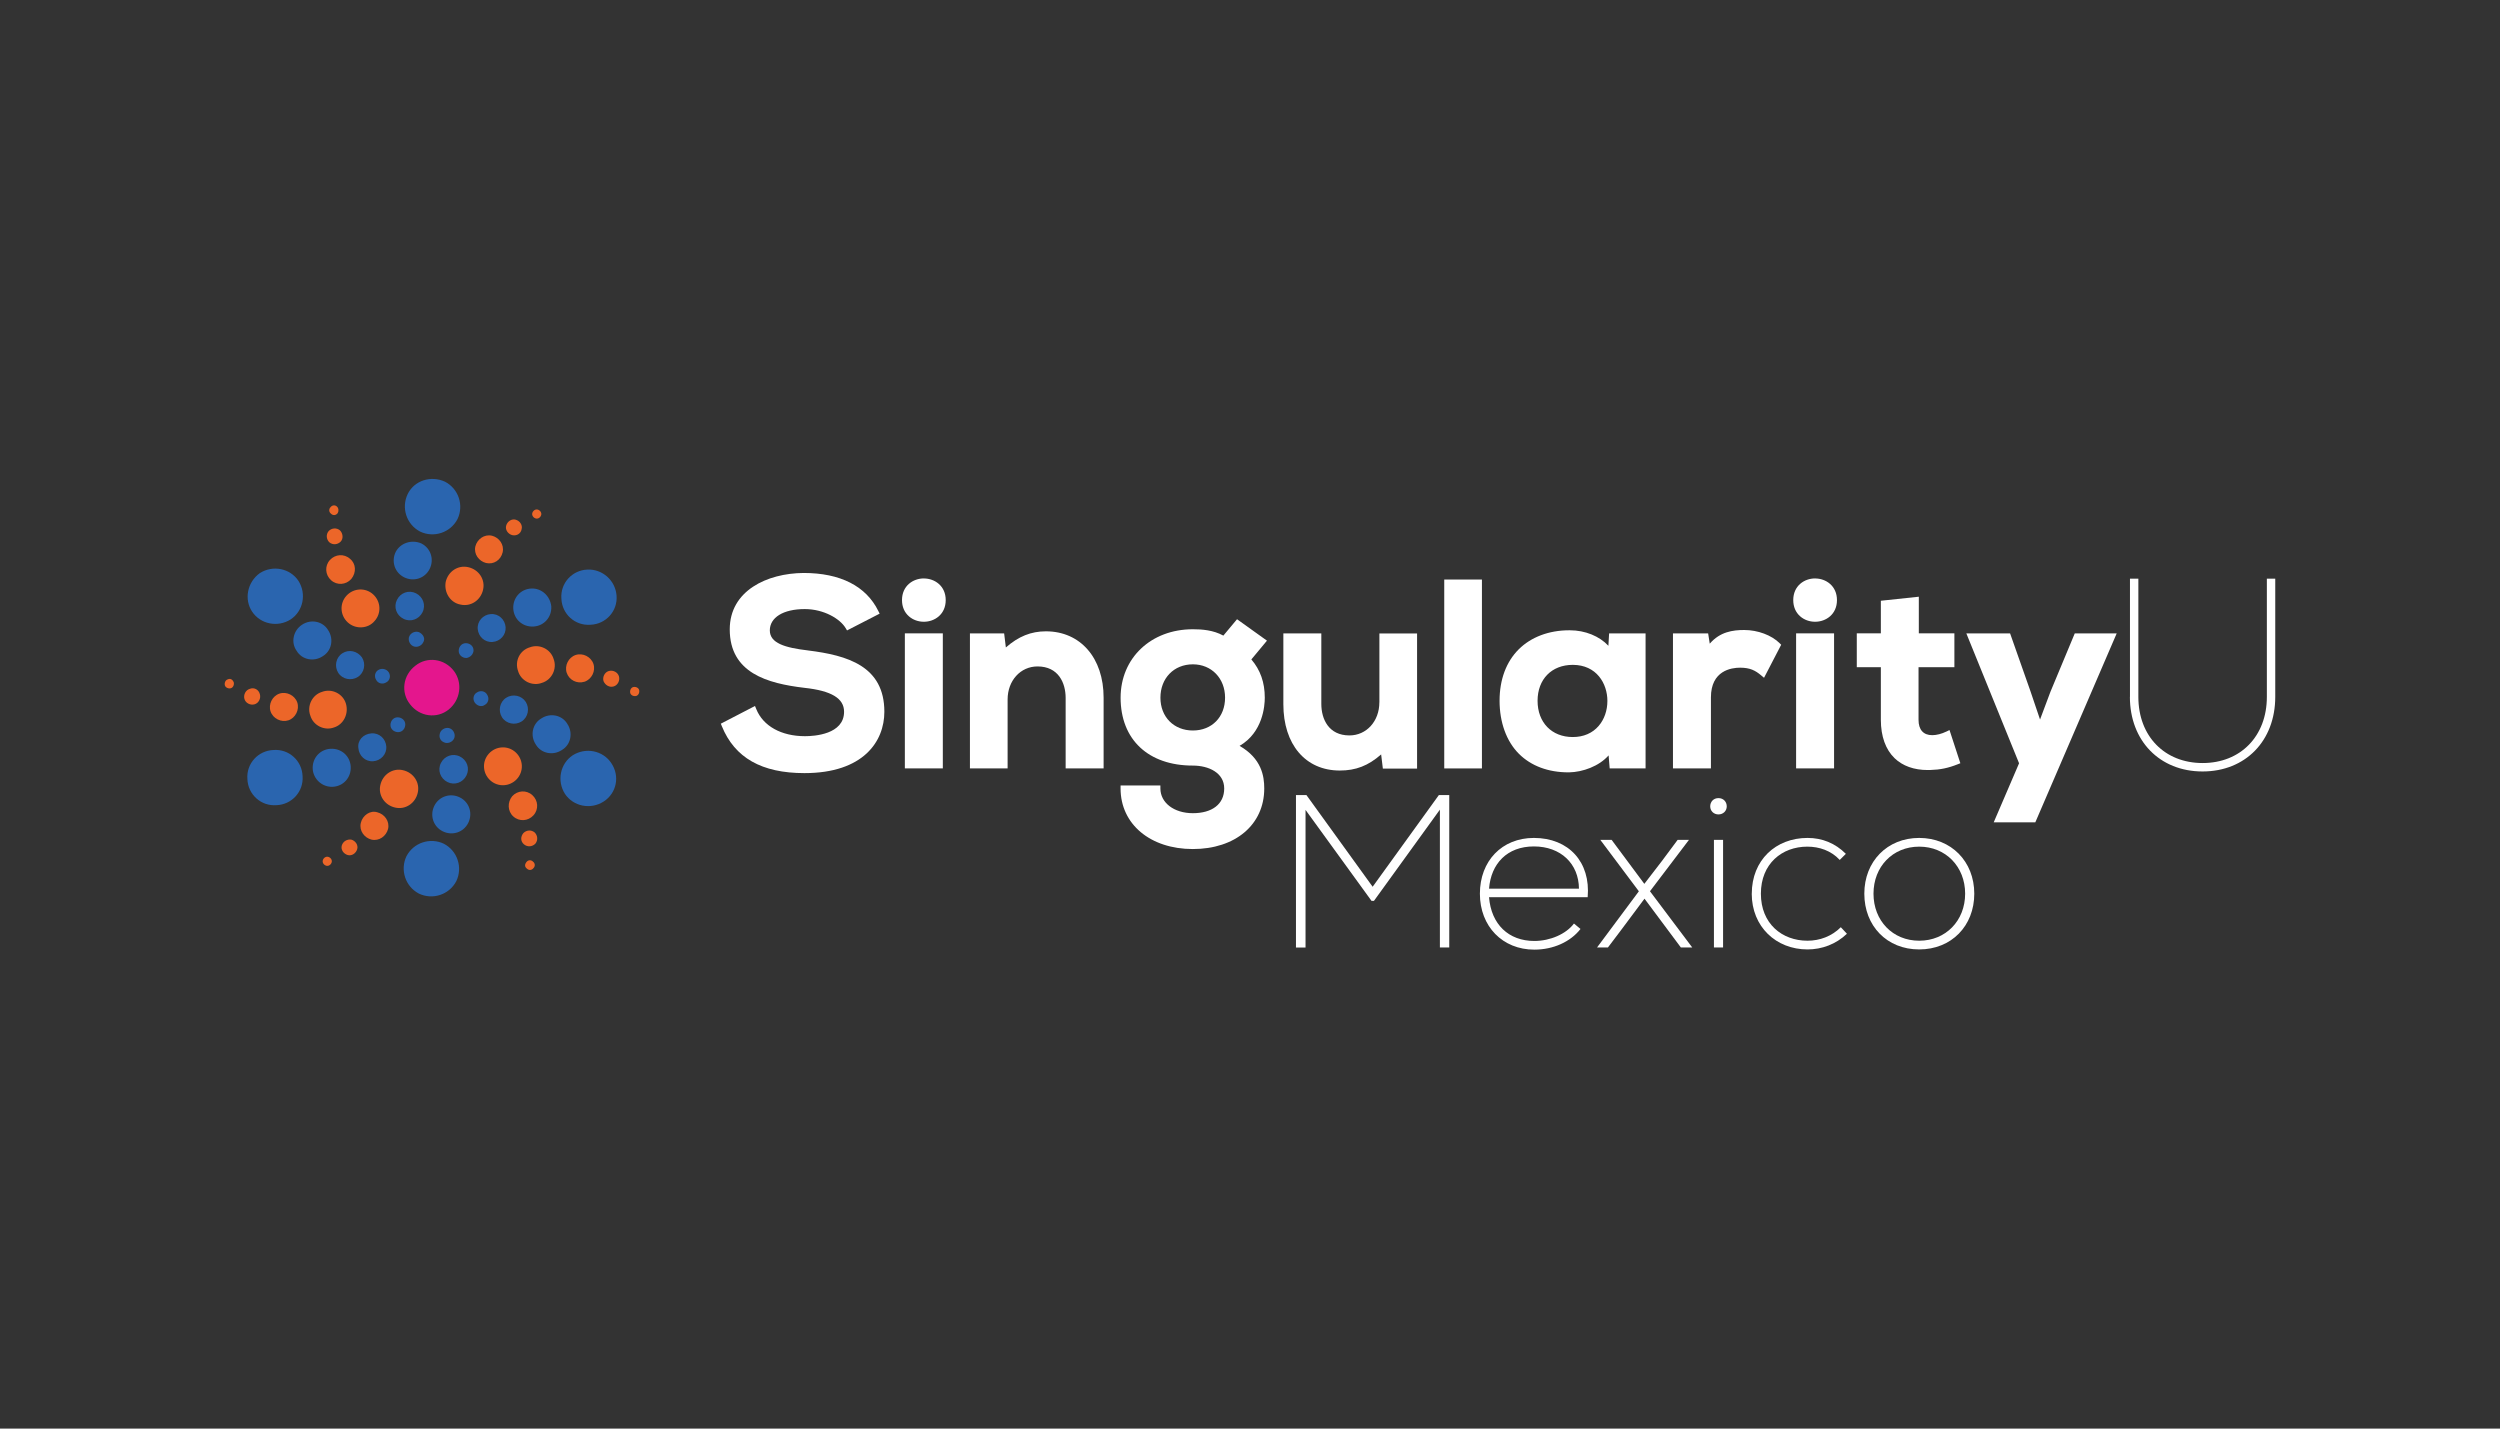 <?xml version="1.0" encoding="UTF-8"?>
<svg id="Capa_1" data-name="Capa 1" xmlns="http://www.w3.org/2000/svg" viewBox="0 0 700 400">
  <rect x="0" y="0" width="700" height="400" fill="#333333" stroke="none"/>
  <defs>
    <style>
      .cls-1 {
        fill: #2a65af;
      }

      .cls-1, .cls-2, .cls-3, .cls-4 {
        stroke-width: 0px;
      }

      .cls-2 {
        fill: #e4168d;
      }

      .cls-3 {
        fill: #fff;
      }

      .cls-4 {
        fill: #ec6629;
      }
    </style>
  </defs>
  <g>
    <path class="cls-3" d="m226.23,182.12c-6.41-.76-10.68-2.01-10.68-5.61s3.75-5.97,9.78-5.97c5.36,0,9.89,2.73,11.43,5.3l.41.68,9.13-4.7-.37-.74c-3.42-6.97-10.65-10.65-20.91-10.65-10.3.08-20.69,4.99-20.69,15.79,0,12.23,10.56,15.14,20.9,16.37,7.58.82,11.11,2.95,11.11,6.7,0,6.35-8.38,6.84-10.95,6.84-6.63,0-11.73-2.84-13.64-7.6l-.35-.86-9.57,4.96.29.71c3.59,8.83,11.15,13.13,23.12,13.13,16.5,0,22.38-8.87,22.38-17.18,0-12.77-10.28-15.8-21.4-17.17Z"/>
    <g>
      <rect class="cls-3" x="253.36" y="177.34" width="10.63" height="37.81"/>
      <path class="cls-3" d="m258.68,161.96c-3.04,0-6.12,2.08-6.12,6.06,0,1.86.67,3.44,1.94,4.55,1.11.98,2.6,1.52,4.18,1.52,3.04,0,6.12-2.08,6.12-6.06s-3.08-6.06-6.12-6.06Z"/>
    </g>
    <path class="cls-3" d="m292.86,176.77c-4.14,0-7.66,1.4-11.22,4.52l-.48-3.94h-9.58v37.81h10.55v-19.3c0-5.28,3.6-9.26,8.38-9.26,5.8,0,7.87,4.56,7.87,8.82v19.74h10.63v-19.82c0-11.11-6.49-18.57-16.15-18.57Z"/>
    <path class="cls-3" d="m346.38,173.37l-3.84,4.6c-2.86-1.57-6.04-1.78-8.54-1.78-11.72,0-20.23,8.06-20.23,19.16,0,11.73,7.75,19.01,20.23,19.01,4.37,0,8.78,1.98,8.78,6.41s-3.44,6.92-8.78,6.92-9.09-2.97-9.09-6.92v-.85h-11.15v.85c0,9.99,8.32,16.96,20.23,16.96s20-6.82,20-16.96c0-3.48-.75-8.39-6.91-11.93,6.52-3.78,7.06-11.18,7.06-13.49,0-4.25-1.23-7.76-3.76-10.71l4.37-5.26-8.38-6Zm-12.37,12.64c5.22,0,9.01,3.93,9.01,9.34s-3.7,9.19-9.01,9.19-9.09-3.78-9.09-9.19,3.74-9.34,9.09-9.34Z"/>
    <path class="cls-3" d="m386.22,196.66c0,5.28-3.6,9.26-8.38,9.26-5.8,0-7.87-4.56-7.87-8.82v-19.74h-10.63v19.82c0,11.28,6.2,18.57,15.79,18.57,4.5,0,7.96-1.33,11.59-4.51l.48,3.97h9.58v-37.84h-10.55v19.3Z"/>
    <rect class="cls-3" x="404.39" y="162.27" width="10.55" height="52.89"/>
    <path class="cls-3" d="m450.35,180.82c-2.51-2.69-6.5-4.34-10.79-4.34-.06,0-.12,0-.18,0-5.66,0-10.66,1.88-14.12,5.31-3.52,3.5-5.38,8.49-5.38,14.43s1.88,11.33,5.43,14.86c3.41,3.39,8.2,5.18,13.86,5.18.06,0,.12,0,.18,0,3.8-.07,8.39-1.71,11.06-4.75l.3,3.65h10.05v-37.8h-10.21l-.2,3.46Zm-.28,15.44c0,2.67-.86,5.15-2.43,6.98-1.75,2.05-4.26,3.13-7.27,3.13-5.89,0-9.85-4.08-9.85-10.14s3.96-10.07,9.85-10.07c6.67,0,9.7,5.24,9.7,10.1Z"/>
    <path class="cls-3" d="m488.39,176.4c-3.21,0-6.79.5-9.66,3.83l-.45-2.88h-9.85v37.8h10.63v-19.89c0-7.5,5.71-8.31,8.16-8.31,2.8,0,4.28.79,5.9,2.15l.81.68,4.8-9.25-.44-.44c-2.24-2.24-6.13-3.69-9.9-3.69Z"/>
    <g>
      <path class="cls-3" d="m508.23,161.96c-3.04,0-6.12,2.08-6.12,6.06,0,1.86.67,3.44,1.94,4.55,1.11.98,2.6,1.52,4.18,1.52,3.04,0,6.12-2.08,6.12-6.06s-3.08-6.06-6.12-6.06Z"/>
      <rect class="cls-3" x="502.91" y="177.34" width="10.63" height="37.81"/>
    </g>
    <path class="cls-3" d="m544.97,204.84c-1.27.63-2.74,1.01-3.94,1.01-2.48,0-3.84-1.52-3.84-4.28v-14.76h10.04v-9.47h-9.96v-10.26s-10.63,1.13-10.63,1.13v9.13h-6.74v9.47h6.74v14.76c0,4.6,1.33,8.31,3.85,10.73,2.26,2.17,5.44,3.31,9.25,3.31.24,0,.49,0,.73-.01,2.81-.08,5.04-.54,7.69-1.6l.74-.29-3.04-9.3-.88.44Z"/>
    <polygon class="cls-3" points="580.93 177.36 574.11 193.73 571.21 201.47 568.52 193.52 562.83 177.36 550.58 177.36 565.34 213.72 558.24 230.25 569.89 230.25 592.67 177.36 580.93 177.36"/>
  </g>
  <g>
    <path class="cls-3" d="m405.79,222.61v42.68h-2.62v-38.59l-18.47,25.55h-.67l-18.48-25.48v38.53h-2.68v-42.68h2.93l18.54,25.67,18.54-25.67h2.93Z"/>
    <path class="cls-3" d="m444.55,251.21h-27.62c.61,7.62,5.49,12.26,12.68,12.26,4.45,0,8.9-1.95,11.1-4.88l1.83,1.52c-2.8,3.6-7.62,5.79-12.93,5.79-8.9,0-15.24-6.52-15.24-15.67s6.16-15.61,15.12-15.61c9.76,0,15.92,6.77,15.06,16.58Zm-27.62-2.38h25.18c-.06-7.01-5.12-11.83-12.62-11.83s-12.01,4.82-12.56,11.83Z"/>
    <path class="cls-3" d="m473.81,265.29h-3.17l-10.18-13.66-6.64,8.9-3.6,4.76h-3.05l11.71-15.73-10.79-14.39h3.17l9.15,12.31,4.88-6.34,4.45-5.98h3.17l-10.92,14.39,11.83,15.73Z"/>
    <path class="cls-3" d="m478.86,225.78c0-1.28.91-2.31,2.31-2.31s2.32,1.04,2.32,2.31-.98,2.26-2.32,2.26-2.31-.98-2.31-2.26Zm1.04,9.39h2.56v30.12h-2.56v-30.12Z"/>
    <path class="cls-3" d="m490.5,250.23c0-9.39,6.71-15.61,15.61-15.61,4.08,0,7.74,1.46,10.73,4.45l-1.71,1.71c-2.44-2.62-5.73-3.72-9.09-3.72-7.07,0-12.99,4.76-12.99,13.17s5.92,13.17,13.05,13.17c3.41,0,6.77-1.22,9.33-3.78l1.71,1.83c-3.05,2.93-7.01,4.39-11.04,4.39-8.84,0-15.61-6.4-15.61-15.61Z"/>
    <path class="cls-3" d="m522.01,250.23c0-9.02,6.4-15.61,15.36-15.61s15.43,6.58,15.43,15.61-6.4,15.61-15.43,15.61-15.36-6.58-15.36-15.61Zm28.23,0c0-7.56-5.43-13.17-12.86-13.17s-12.8,5.61-12.8,13.17,5.37,13.17,12.8,13.17,12.86-5.61,12.86-13.17Z"/>
  </g>
  <path class="cls-3" d="m596.39,195.13v-33.1h2.35v33.1c0,11.01,7.36,18.52,17.99,18.52s17.99-7.52,17.99-18.52v-33.1h2.35v33.1c0,12.3-8.35,20.88-20.35,20.88s-20.35-8.58-20.35-20.88Z"/>
  <g>
    <g>
      <g>
        <path class="cls-4" d="m101.02,230.44c-.5,2.16,1,4.15,2.99,4.65,2.16.5,4.15-1,4.65-2.99.5-2.16-1-4.15-2.99-4.65-1.99-.66-4.15.83-4.65,2.99"/>
        <path class="cls-4" d="m112.82,215.65c-2.83-.66-5.65,1.16-6.32,4.15-.66,2.83,1.16,5.65,4.15,6.32,2.83.66,5.65-1.16,6.32-4.15.66-2.83-1.16-5.65-4.15-6.32"/>
        <path class="cls-4" d="m95.7,236.75c-.33,1.16.5,2.33,1.66,2.66,1.16.33,2.33-.5,2.66-1.66s-.5-2.33-1.66-2.66c-1.16-.17-2.33.5-2.66,1.66"/>
        <path class="cls-4" d="m90.38,240.91c-.17.66.33,1.33,1,1.5.66.17,1.33-.33,1.5-1,.17-.66-.33-1.33-1-1.5-.66-.17-1.33.33-1.5,1"/>
      </g>
      <g>
        <path class="cls-1" d="m69.27,218.14c-.33-4.32,2.99-7.98,7.31-8.14,4.32-.33,7.98,2.99,8.14,7.31.33,4.32-2.99,7.98-7.31,8.14-4.32.33-7.98-2.99-8.14-7.31"/>
        <path class="cls-1" d="m87.56,215.31c-.17-2.99,1.99-5.48,4.99-5.65,2.99-.17,5.48,1.99,5.65,4.99s-1.99,5.48-4.99,5.65c-2.99.17-5.48-2.16-5.65-4.99"/>
        <path class="cls-1" d="m104.01,205.34c2.16-.17,3.99,1.5,4.15,3.66.17,2.16-1.5,3.99-3.66,4.15-2.16.17-3.99-1.5-4.15-3.66-.33-2.16,1.33-3.99,3.66-4.15"/>
      </g>
      <path class="cls-1" d="m111.32,200.85c1.16,0,2.16.83,2.16,1.99s-.83,2.16-1.99,2.16-2.16-.83-2.16-1.99c0-1.16.83-2.16,1.99-2.16"/>
    </g>
    <g>
      <g>
        <path class="cls-4" d="m78.25,194.21c-1.99.66-3.16,2.99-2.49,4.99s2.99,3.16,4.99,2.49c1.99-.66,3.16-2.99,2.49-4.99s-2.99-3.16-4.99-2.49"/>
        <path class="cls-4" d="m96.86,197.03c-.83-2.83-3.99-4.32-6.65-3.32-2.83.83-4.32,3.99-3.32,6.65.83,2.83,3.99,4.32,6.65,3.32,2.66-.83,4.15-3.82,3.32-6.65"/>
        <path class="cls-4" d="m69.94,192.88c-1.16.33-1.83,1.66-1.5,2.83s1.66,1.83,2.83,1.5,1.83-1.66,1.5-2.83c-.33-1.33-1.66-1.99-2.83-1.5"/>
        <path class="cls-4" d="m63.79,190.22c-.66.17-1,1-.83,1.66s1,1,1.66.83,1-1,.83-1.66c-.33-.83-1-1.16-1.66-.83"/>
      </g>
      <g>
        <path class="cls-1" d="m72.76,160.47c3.66-2.33,8.48-1.33,10.8,2.16,2.33,3.66,1.33,8.48-2.16,10.8-3.66,2.33-8.48,1.33-10.8-2.16-2.33-3.49-1.33-8.31,2.16-10.8"/>
        <path class="cls-1" d="m84.56,174.93c2.49-1.66,5.82-1,7.31,1.5,1.66,2.49,1,5.82-1.5,7.31-2.49,1.66-5.82,1-7.31-1.5-1.66-2.33-1-5.65,1.5-7.31"/>
        <path class="cls-1" d="m101.35,184.07c1.16,1.83.66,4.32-1.16,5.48-1.83,1.16-4.32.66-5.48-1.16-1.16-1.83-.66-4.32,1.16-5.48,1.83-1.16,4.15-.66,5.48,1.16"/>
      </g>
      <path class="cls-1" d="m108.83,188.22c.66,1,.33,2.33-.66,2.83-1,.66-2.33.33-2.83-.66-.66-1-.33-2.33.66-2.83.83-.5,2.16-.33,2.83.66"/>
    </g>
    <g>
      <g>
        <path class="cls-4" d="m98.02,156.48c-1.66-1.5-4.15-1.33-5.65.33s-1.33,4.15.33,5.65,4.15,1.33,5.65-.33c1.5-1.83,1.33-4.32-.33-5.65"/>
        <path class="cls-4" d="m104.84,173.93c1.99-2.16,1.83-5.48-.33-7.48-2.16-1.99-5.48-1.83-7.48.33-1.99,2.16-1.83,5.48.33,7.48s5.65,1.83,7.48-.33"/>
        <path class="cls-4" d="m95.2,148.51c-1-.83-2.33-.66-3.16.17-.83,1-.66,2.33.17,3.16,1,.83,2.33.66,3.16-.17s.66-2.33-.17-3.16"/>
        <path class="cls-4" d="m94.37,141.86c-.5-.5-1.33-.5-1.83.17-.5.5-.5,1.33.17,1.83.5.5,1.33.5,1.83-.17.33-.5.33-1.33-.17-1.83"/>
      </g>
      <g>
        <path class="cls-1" d="m124.61,134.88c3.82,1.99,5.32,6.65,3.49,10.47-1.99,3.82-6.65,5.32-10.47,3.49-3.82-1.99-5.32-6.65-3.49-10.47s6.48-5.32,10.47-3.49"/>
        <path class="cls-1" d="m117.97,152.16c2.66,1.33,3.66,4.49,2.33,7.15-1.33,2.66-4.49,3.66-7.15,2.33-2.66-1.33-3.66-4.49-2.33-7.15,1.33-2.49,4.49-3.49,7.15-2.33"/>
        <path class="cls-1" d="m118.3,171.44c-1,1.99-3.32,2.83-5.32,1.83s-2.83-3.32-1.83-5.32,3.32-2.83,5.32-1.83c1.99,1,2.83,3.32,1.83,5.32"/>
      </g>
      <path class="cls-1" d="m118.47,179.91c-.5,1-1.83,1.5-2.83,1s-1.5-1.83-1-2.83,1.83-1.5,2.83-1c1.16.66,1.66,1.83,1,2.83"/>
    </g>
    <g>
      <g>
        <path class="cls-4" d="m140.74,154.65c.5-2.16-1-4.15-2.99-4.65-2.16-.5-4.15,1-4.65,2.99-.5,2.16,1,4.15,2.99,4.65,2.16.5,4.15-.83,4.65-2.99"/>
        <path class="cls-4" d="m128.94,169.28c2.83.66,5.65-1.16,6.32-4.15.66-2.83-1.16-5.65-4.15-6.32-2.83-.66-5.65,1.16-6.32,4.15-.5,2.99,1.33,5.82,4.15,6.32"/>
        <path class="cls-4" d="m146.05,148.17c.33-1.16-.5-2.33-1.66-2.66s-2.33.5-2.66,1.66c-.33,1.16.5,2.33,1.66,2.66,1.33.33,2.49-.5,2.66-1.66"/>
        <path class="cls-4" d="m151.54,144.18c.17-.66-.33-1.33-1-1.5-.66-.17-1.33.33-1.5,1-.17.66.33,1.33,1,1.5.66.17,1.33-.33,1.5-1"/>
      </g>
      <g>
        <path class="cls-1" d="m172.64,166.79c.33,4.32-2.99,7.98-7.31,8.14-4.32.33-7.98-2.99-8.14-7.31-.33-4.32,2.99-7.98,7.31-8.14,4.15-.17,7.81,2.99,8.14,7.31"/>
        <path class="cls-1" d="m154.36,169.78c.17,2.99-1.99,5.48-4.99,5.65-2.99.17-5.48-1.99-5.65-4.99-.17-2.99,1.99-5.48,4.99-5.65,2.83-.17,5.32,1.99,5.65,4.99"/>
        <path class="cls-1" d="m137.91,179.75c-2.16.17-3.99-1.5-4.15-3.66-.17-2.16,1.5-3.99,3.66-4.15,2.16-.17,3.99,1.5,4.15,3.66s-1.5,3.99-3.66,4.15"/>
      </g>
      <path class="cls-1" d="m130.6,184.24c-1.16,0-2.16-.83-2.16-1.99s.83-2.16,1.99-2.16,2.16.83,2.16,1.99c0,1-.83,1.99-1.99,2.16"/>
    </g>
    <path class="cls-2" d="m127.11,187.89c-2.66-3.49-7.48-4.15-10.8-1.5-3.49,2.66-4.15,7.48-1.5,10.8,2.66,3.49,7.48,4.15,10.8,1.5,3.32-2.66,3.99-7.48,1.5-10.8Z"/>
    <g>
      <path class="cls-4" d="m143.73,228.61c1.66,1.5,4.15,1.33,5.65-.33s1.33-4.15-.33-5.65c-1.66-1.5-4.15-1.33-5.65.33-1.33,1.66-1.33,4.15.33,5.65"/>
      <path class="cls-4" d="m136.91,210.99c-1.99,2.16-1.83,5.48.33,7.48,2.16,1.99,5.48,1.83,7.48-.33,1.99-2.16,1.83-5.48-.33-7.48-2.16-1.99-5.48-1.83-7.48.33"/>
      <path class="cls-4" d="m146.72,236.42c1,.83,2.33.66,3.16-.17.83-1,.66-2.33-.17-3.16-1-.83-2.33-.66-3.16.17-.83,1-.83,2.33.17,3.16"/>
      <path class="cls-4" d="m147.55,243.23c.5.5,1.33.5,1.83-.17.5-.5.5-1.33-.17-1.83-.5-.5-1.33-.5-1.83.17s-.5,1.33.17,1.83"/>
    </g>
    <g>
      <path class="cls-1" d="m117.3,250.21c-3.82-1.99-5.32-6.65-3.49-10.47,1.99-3.82,6.65-5.32,10.47-3.49,3.82,1.99,5.32,6.65,3.49,10.47-1.99,3.82-6.65,5.32-10.47,3.49"/>
      <path class="cls-1" d="m123.95,232.76c-2.66-1.33-3.66-4.49-2.33-7.15,1.33-2.66,4.49-3.66,7.15-2.33,2.66,1.33,3.66,4.49,2.33,7.15-1.33,2.66-4.49,3.66-7.15,2.33"/>
      <path class="cls-1" d="m123.45,213.65c1-1.99,3.32-2.83,5.32-1.83s2.83,3.32,1.83,5.32-3.32,2.83-5.32,1.83c-1.99-1-2.83-3.32-1.83-5.32"/>
    </g>
    <g>
      <path class="cls-4" d="m163.67,190.88c1.99-.66,3.16-2.99,2.49-4.99s-2.99-3.16-4.99-2.49-3.16,2.99-2.49,4.99,2.83,3.16,4.99,2.49"/>
      <path class="cls-4" d="m145.06,187.89c.83,2.83,3.99,4.32,6.65,3.32,2.83-.83,4.32-3.99,3.32-6.65-.83-2.83-3.99-4.32-6.65-3.32-2.83.83-4.32,3.82-3.32,6.65"/>
      <path class="cls-4" d="m171.81,192.21c1.16-.33,1.83-1.66,1.5-2.83-.33-1.16-1.66-1.83-2.83-1.5s-1.83,1.66-1.5,2.83c.5,1.16,1.66,1.83,2.83,1.5"/>
      <path class="cls-4" d="m178.13,194.87c.66-.17,1-1,.83-1.66s-1-1-1.66-.83-1,1-.83,1.66,1,1,1.66.83"/>
    </g>
    <path class="cls-1" d="m123.29,205.01c.5-1,1.83-1.5,2.83-1s1.5,1.83,1,2.83-1.83,1.5-2.83,1c-1.16-.5-1.5-1.66-1-2.83"/>
    <g>
      <path class="cls-1" d="m168.99,224.45c-3.66,2.33-8.48,1.33-10.8-2.16-2.33-3.66-1.33-8.48,2.16-10.8,3.66-2.33,8.48-1.33,10.8,2.16,2.49,3.66,1.5,8.48-2.16,10.8"/>
      <path class="cls-1" d="m157.35,209.99c-2.49,1.66-5.82,1-7.31-1.5-1.66-2.49-1-5.82,1.5-7.31,2.49-1.66,5.82-1,7.31,1.5,1.66,2.49,1,5.82-1.5,7.31"/>
      <path class="cls-1" d="m140.57,200.85c-1.16-1.83-.66-4.32,1.16-5.48,1.83-1.16,4.32-.66,5.48,1.16s.66,4.32-1.16,5.48-4.32.66-5.48-1.16"/>
    </g>
    <path class="cls-1" d="m132.92,196.7c-.66-1-.33-2.33.66-2.83,1-.66,2.33-.33,2.83.66.66,1,.33,2.33-.66,2.83-.83.66-2.16.33-2.83-.66"/>
  </g>
</svg>